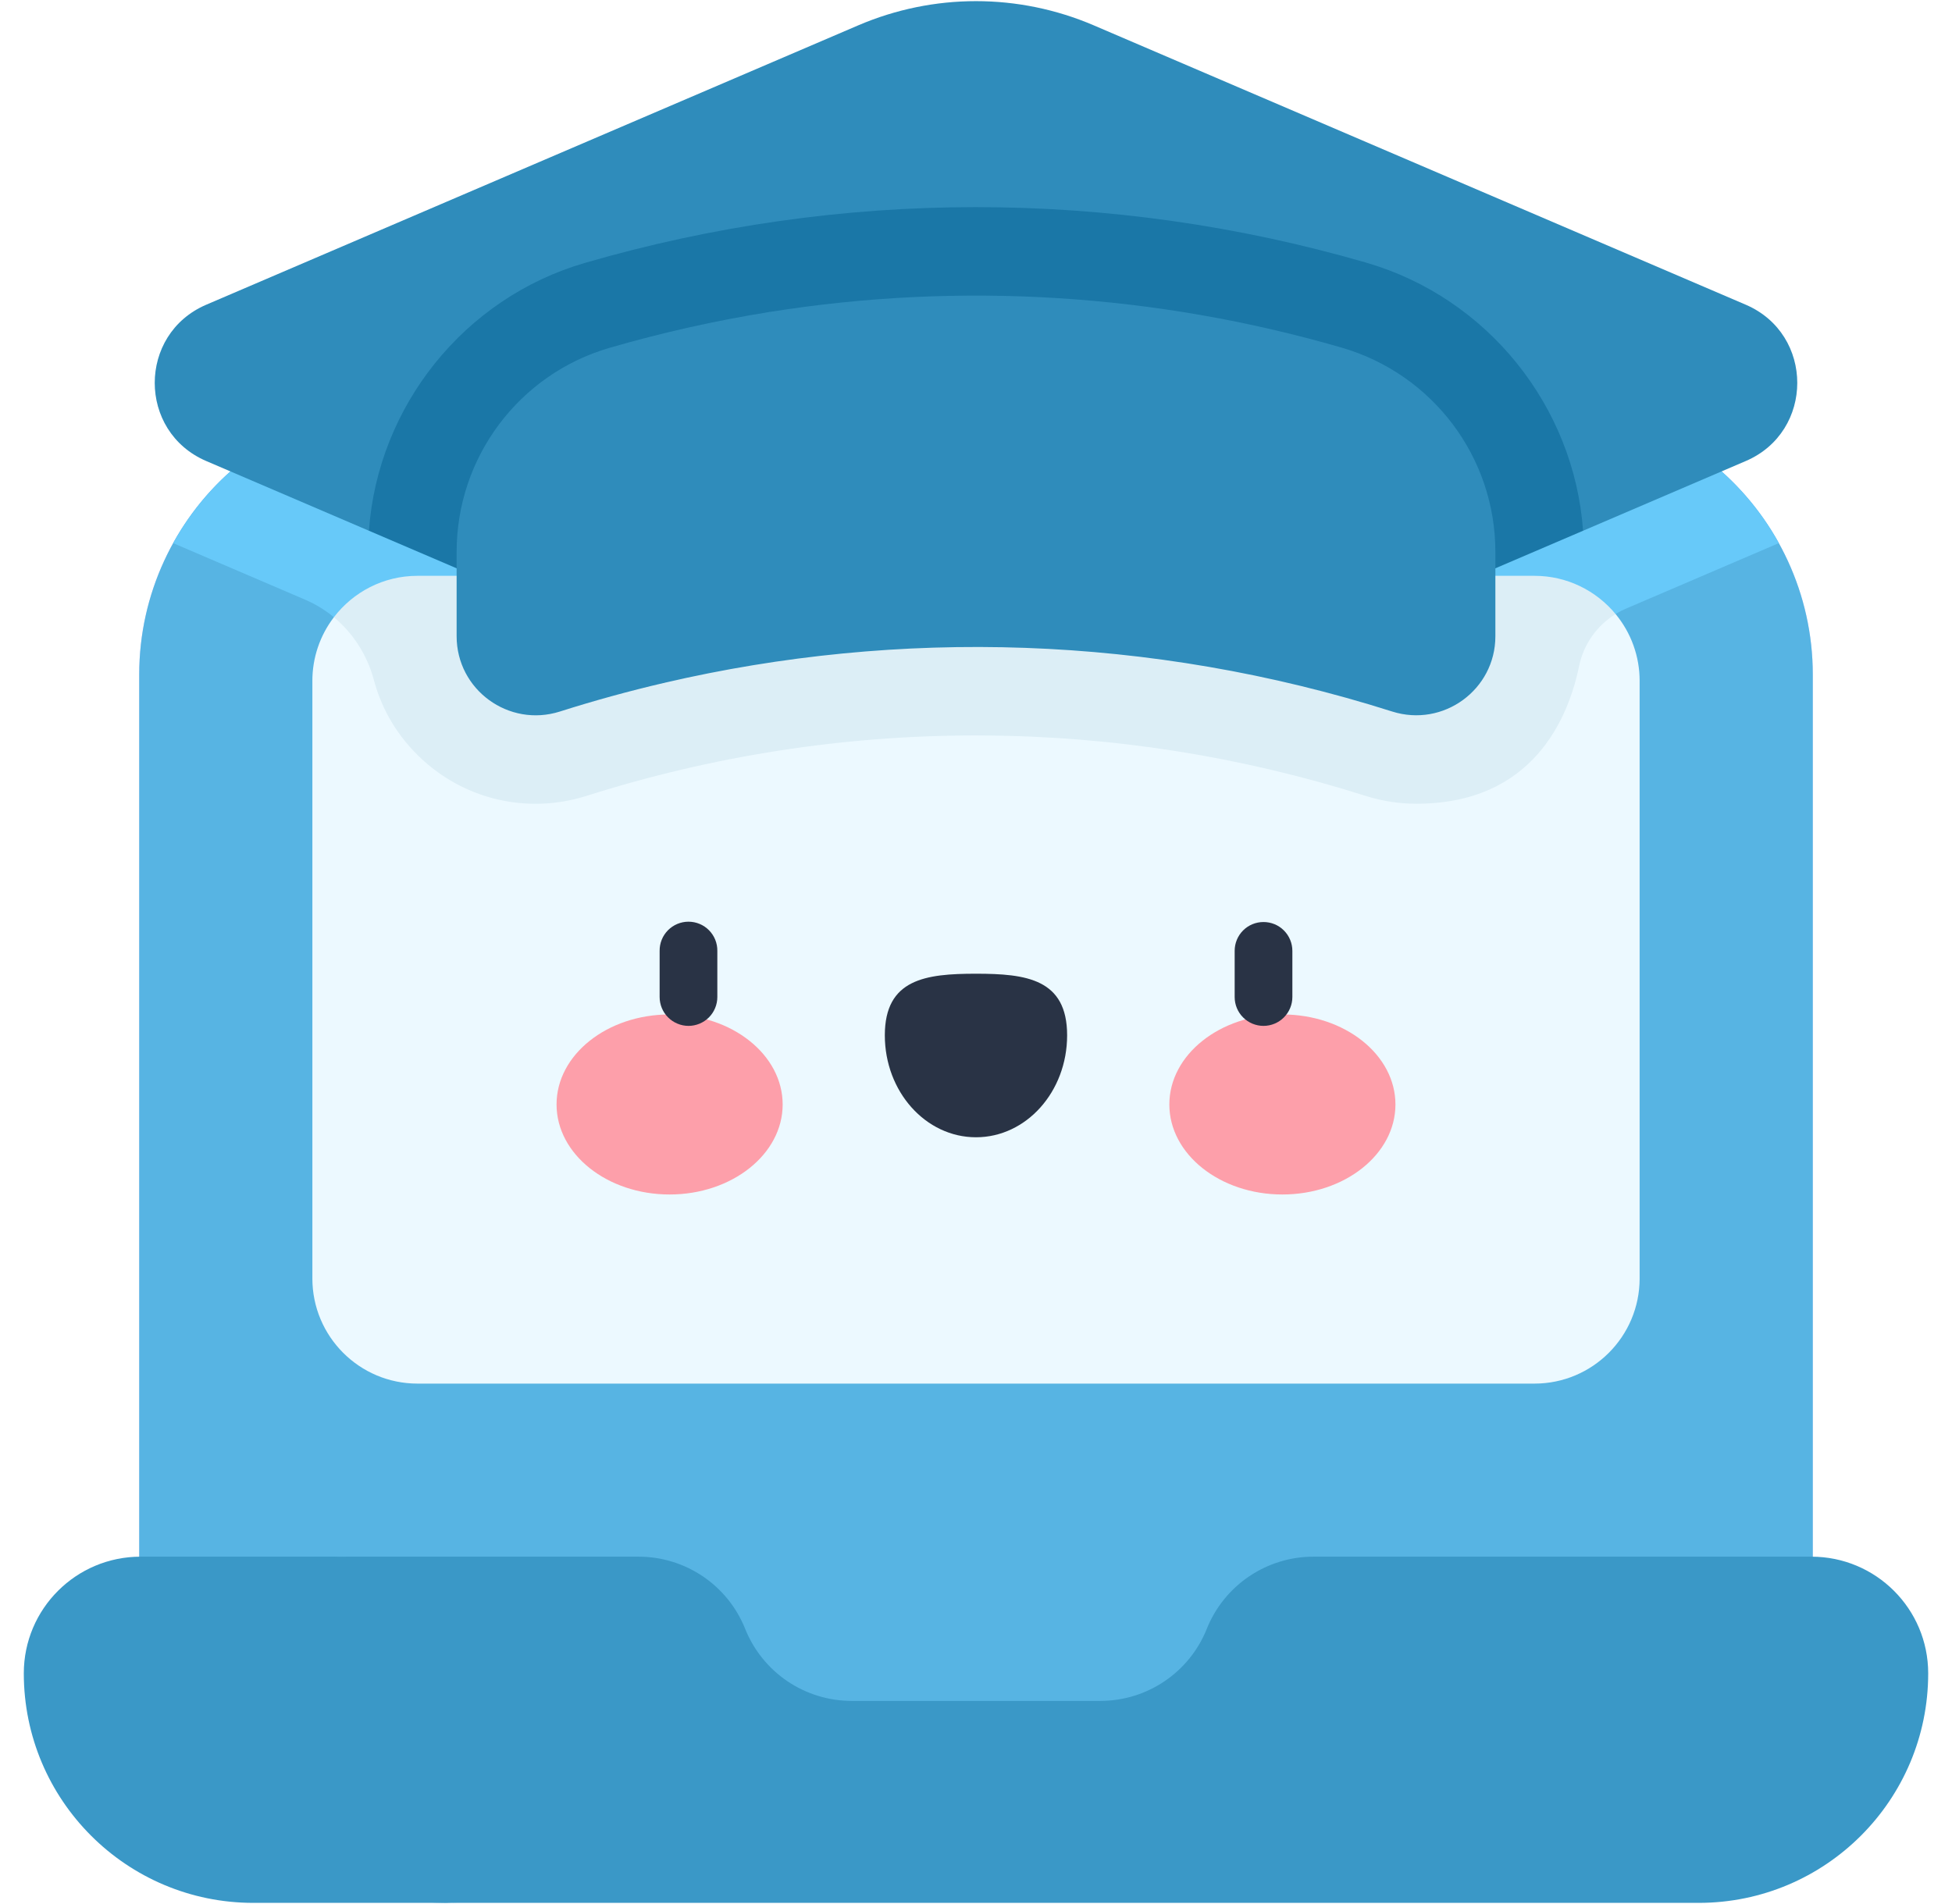 <svg width="41" height="40" viewBox="0 0 41 40" fill="none" xmlns="http://www.w3.org/2000/svg">
<g clip-path="url(#clip0_341_9838)">
<path d="M36.16 9.904H4.84C3.678 10.937 2.924 12.468 2.924 14.171V34.482C2.938 34.48 2.587 34.481 13.414 34.481C14.399 34.481 15.286 35.081 15.652 35.996C15.831 36.443 16.139 36.827 16.538 37.096C16.937 37.367 17.407 37.511 17.889 37.511H23.111C24.096 37.511 24.983 36.911 25.349 35.996C25.527 35.549 25.836 35.166 26.235 34.895C26.634 34.625 27.105 34.481 27.586 34.481C38.557 34.481 38.06 34.48 38.076 34.482V14.171C38.076 12.469 37.322 10.938 36.16 9.904Z" fill="#D4D4FF"/>
<path d="M36.16 9.904H4.84C3.678 10.937 2.924 12.468 2.924 14.171V34.482C2.938 34.48 2.587 34.481 13.414 34.481C14.399 34.481 15.286 35.081 15.652 35.996C15.831 36.443 16.139 36.827 16.538 37.096C16.937 37.367 17.407 37.511 17.889 37.511H23.111C24.096 37.511 24.983 36.911 25.349 35.996C25.527 35.549 25.836 35.166 26.235 34.895C26.634 34.625 27.105 34.481 27.586 34.481C38.557 34.481 38.06 34.48 38.076 34.482V14.171C38.076 12.469 37.322 10.938 36.16 9.904Z" fill="#57B4E3"/>
<path d="M36.16 9.904H4.84C4.357 10.334 3.95 10.844 3.637 11.41L6.411 12.599C7.129 12.906 7.652 13.534 7.854 14.288C7.984 14.775 8.25 15.354 8.791 15.882C9.741 16.809 11.092 17.11 12.322 16.719C14.974 15.877 17.725 15.45 20.499 15.45L20.626 15.45C23.357 15.463 26.065 15.89 28.677 16.718C29.023 16.829 29.385 16.885 29.749 16.885C32.196 16.885 32.94 15.092 33.167 13.995C33.279 13.455 33.645 13.003 34.153 12.786L37.363 11.41C37.05 10.844 36.643 10.334 36.16 9.904Z" fill="#67C9F9"/>
<path d="M38.049 32.703H27.586C27.104 32.703 26.634 32.848 26.235 33.118C25.836 33.388 25.527 33.771 25.348 34.218C24.983 35.133 24.096 35.733 23.111 35.733H17.889C17.407 35.733 16.937 35.589 16.538 35.319C16.139 35.049 15.83 34.665 15.651 34.218C15.286 33.304 14.399 32.703 13.414 32.703H7.291C3.342 32.703 2.318 33.799 2.318 35.154C2.318 37.816 4.177 39.976 9.662 39.976H35.678C38.342 39.976 40.5 37.817 40.5 35.154C40.5 33.797 39.399 32.703 38.049 32.703Z" fill="#3A98C7"/>
<path d="M4.84 35.154C4.84 33.801 5.937 32.703 7.291 32.703H2.951C1.599 32.703 0.5 33.799 0.5 35.154C0.5 37.816 2.658 39.976 5.322 39.976H9.662C7 39.976 4.84 37.818 4.84 35.154Z" fill="#3A98C7"/>
<path d="M7.013 12.967C6.719 13.351 6.56 13.822 6.561 14.306V26.858C6.561 28.078 7.55 29.067 8.769 29.067H32.231C33.45 29.067 34.439 28.078 34.439 26.858V14.306C34.44 13.792 34.261 13.295 33.934 12.9L7.013 12.967Z" fill="#ECF9FF"/>
<path d="M32.231 12.097H8.769C8.053 12.097 7.417 12.438 7.013 12.967C7.42 13.304 7.714 13.765 7.854 14.288C7.984 14.775 8.25 15.354 8.791 15.882C9.741 16.809 11.092 17.11 12.322 16.719C14.974 15.877 17.725 15.45 20.499 15.45L20.626 15.451C23.357 15.463 26.065 15.89 28.677 16.718C29.023 16.829 29.385 16.885 29.749 16.885C32.196 16.885 32.94 15.092 33.167 13.996C33.213 13.77 33.305 13.557 33.437 13.368C33.569 13.18 33.738 13.021 33.934 12.9C33.529 12.41 32.916 12.097 32.231 12.097Z" fill="#DCEEF6"/>
<path d="M36.667 6.401L22.97 0.531C22.189 0.197 21.349 0.024 20.5 0.024C19.651 0.024 18.811 0.197 18.03 0.531L4.333 6.401C2.889 7.02 2.889 9.067 4.333 9.686L7.749 11.15H33.251L36.667 9.686C38.111 9.068 38.111 7.02 36.667 6.401Z" fill="#2F8CBB"/>
<path d="M28.694 5.517C23.321 3.96 17.648 3.964 12.283 5.524C9.746 6.261 7.935 8.538 7.749 11.15L9.591 11.939H31.409L33.251 11.15C33.064 8.535 31.244 6.256 28.694 5.517Z" fill="#1A77A7"/>
<path d="M28.177 7.302C24.271 6.17 20.183 5.915 16.182 6.551C12.268 7.39 11.955 9.147 11.955 11.143V11.713C12.021 12.773 11.864 14.339 13.958 14.344C18.878 13.199 24.149 13.332 29.239 14.947C30.316 15.289 31.409 14.488 31.409 13.367V11.594C31.409 9.602 30.09 7.856 28.177 7.302Z" fill="#2F8CBB"/>
<path d="M13.577 11.143C13.577 9.147 14.612 7.362 16.181 6.551C15.04 6.733 13.911 6.986 12.801 7.308C10.898 7.862 9.591 9.61 9.591 11.593V13.366C9.591 14.491 10.686 15.289 11.76 14.948C12.484 14.718 13.218 14.516 13.958 14.344C13.722 14.023 13.577 13.61 13.577 13.148L13.577 11.143Z" fill="#2F8CBB"/>
<path d="M26.935 21.312C28.247 21.312 29.31 22.159 29.31 23.203C29.31 24.247 28.247 25.094 26.935 25.094C25.624 25.094 24.561 24.247 24.561 23.203C24.561 22.159 25.624 21.312 26.935 21.312Z" fill="#FD9FAA"/>
<path d="M18.585 21.75C18.585 20.567 19.442 20.456 20.5 20.456C21.558 20.456 22.414 20.567 22.414 21.75C22.414 22.933 21.558 23.892 20.5 23.892C19.442 23.892 18.585 22.933 18.585 21.75Z" fill="#293345"/>
<path d="M14.064 21.312C15.376 21.312 16.439 22.159 16.439 23.203C16.439 24.247 15.376 25.094 14.064 25.094C12.753 25.094 11.69 24.247 11.69 23.203C11.689 22.159 12.753 21.312 14.064 21.312Z" fill="#FD9FAA"/>
<path d="M14.461 21.552C14.381 21.552 14.303 21.536 14.229 21.505C14.156 21.475 14.089 21.43 14.033 21.374C13.976 21.318 13.932 21.251 13.901 21.177C13.871 21.104 13.855 21.025 13.855 20.945V19.976C13.854 19.896 13.869 19.816 13.899 19.742C13.929 19.667 13.974 19.6 14.03 19.543C14.086 19.486 14.154 19.441 14.227 19.41C14.302 19.379 14.381 19.363 14.461 19.363C14.541 19.363 14.621 19.379 14.695 19.41C14.769 19.441 14.836 19.486 14.892 19.543C14.948 19.6 14.993 19.667 15.023 19.742C15.053 19.816 15.068 19.896 15.067 19.976V20.945C15.067 21.106 15.003 21.26 14.89 21.374C14.776 21.488 14.622 21.552 14.461 21.552ZM26.539 21.552C26.378 21.552 26.224 21.488 26.11 21.374C25.996 21.26 25.933 21.106 25.933 20.945V19.976C25.933 19.815 25.996 19.661 26.11 19.547C26.224 19.433 26.378 19.37 26.539 19.37C26.699 19.37 26.854 19.433 26.967 19.547C27.081 19.661 27.145 19.815 27.145 19.976V20.945C27.145 21.106 27.081 21.26 26.967 21.374C26.854 21.488 26.699 21.552 26.539 21.552Z" fill="#293345"/>
</g>
<defs>
<clipPath id="clip0_341_9838">
<rect width="40" height="40" fill="white" transform="translate(0.5)"/>
</clipPath>
</defs>
</svg>
